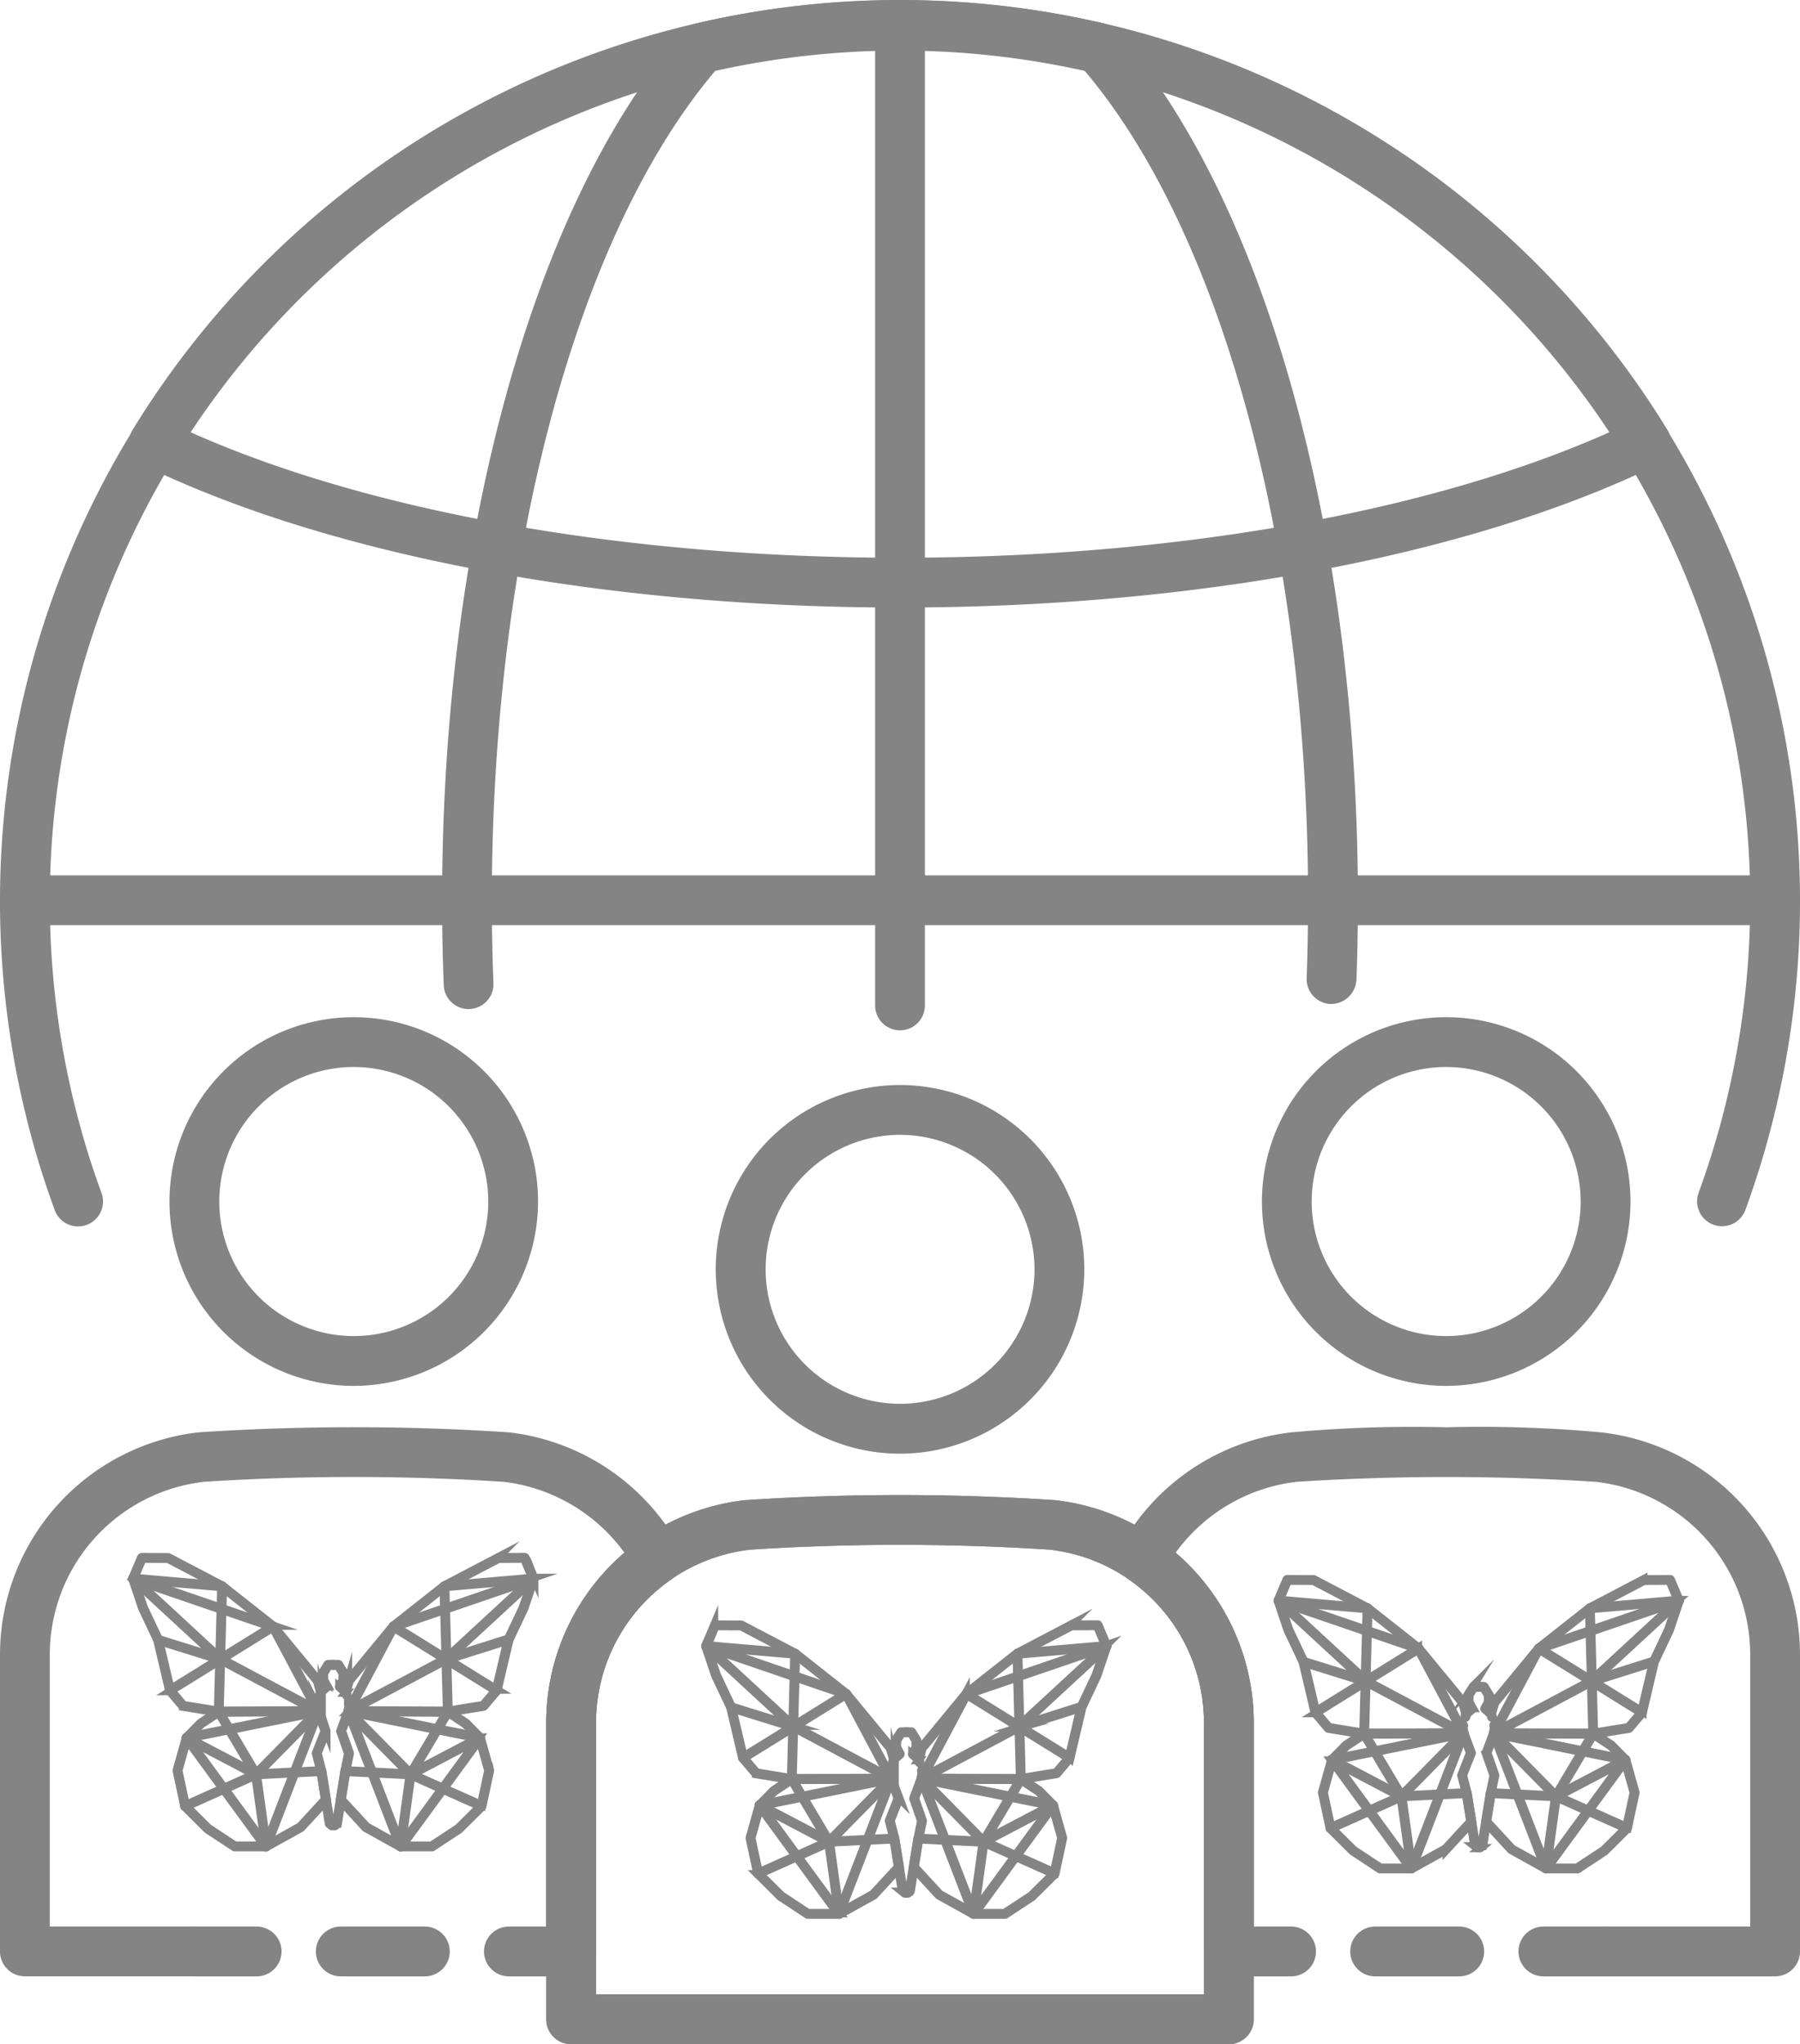 <svg xmlns="http://www.w3.org/2000/svg" width="167.37" height="190.017" viewBox="0 0 167.37 190.017">
  <g id="Group_30" data-name="Group 30" transform="translate(-784.714 -409.052)">
    <path id="Path_345" data-name="Path 345" d="M791.977,523.058a2.316,2.316,0,0,1-2.174-1.521q-.411-1.125-.794-2.261A83.686,83.686,0,1,1,947,521.536a2.316,2.316,0,0,1-4.35-1.591A79.054,79.054,0,1,0,793.4,517.8c.242.715.493,1.432.752,2.143a2.317,2.317,0,0,1-2.174,3.11Z" fill="#848484"/>
    <path id="Path_346" data-name="Path 346" d="M868.4,465.525c-27.4,0-53.054-4.828-70.38-13.246a2.315,2.315,0,0,1-.96-3.294,83.69,83.69,0,0,1,142.679,0,2.313,2.313,0,0,1-.961,3.294C921.451,460.7,895.8,465.525,868.4,465.525Zm-66-16.311c16.653,7.441,40.5,11.682,66,11.682s49.342-4.241,66-11.682a79.057,79.057,0,0,0-131.995,0Z" fill="#848484"/>
    <path id="Path_347" data-name="Path 347" d="M828.285,502.85a2.312,2.312,0,0,1-2.31-2.224q-.153-3.9-.154-7.89c0-34.08,8.613-65.038,22.477-80.792a2.312,2.312,0,0,1,1.217-.727,83.8,83.8,0,0,1,37.769,0,2.321,2.321,0,0,1,1.219.727c13.861,15.755,22.473,46.713,22.473,80.792q0,3.746-.135,7.414a2.382,2.382,0,0,1-2.4,2.229,2.316,2.316,0,0,1-2.229-2.4q.128-3.582.131-7.244c0-32.593-7.968-62.05-20.835-77.174a79.115,79.115,0,0,0-34.224,0c-12.867,15.122-20.838,44.58-20.838,77.174q0,3.9.15,7.71a2.314,2.314,0,0,1-2.222,2.4Z" fill="#848484"/>
    <path id="Path_348" data-name="Path 348" d="M949.769,495.051H787.029a2.315,2.315,0,0,1,0-4.63h162.74a2.315,2.315,0,0,1,0,4.63Z" fill="#848484"/>
    <path id="Path_349" data-name="Path 349" d="M868.4,504.824a2.314,2.314,0,0,1-2.315-2.315V411.366a2.315,2.315,0,0,1,4.63,0v91.143A2.315,2.315,0,0,1,868.4,504.824Z" fill="#848484"/>
    <path id="Path_350" data-name="Path 350" d="M868.4,544.179a17.134,17.134,0,1,1,17.135-17.133A17.152,17.152,0,0,1,868.4,544.179Zm0-29.638a12.5,12.5,0,1,0,12.505,12.505A12.52,12.52,0,0,0,868.4,514.541Z" fill="#848484"/>
    <path id="Path_351" data-name="Path 351" d="M898.977,599.069H837.82a2.315,2.315,0,0,1-2.315-2.315V569.186A20.813,20.813,0,0,1,853.953,548.5a218.962,218.962,0,0,1,28.89,0,20.813,20.813,0,0,1,18.449,20.686v27.568A2.314,2.314,0,0,1,898.977,599.069Zm-58.843-4.63h56.528V569.186A16.181,16.181,0,0,0,882.315,553.1a216.4,216.4,0,0,0-27.835,0,16.183,16.183,0,0,0-14.346,16.085Z" fill="#848484"/>
    <path id="Path_352" data-name="Path 352" d="M919.189,537.875a17.135,17.135,0,1,1,17.134-17.134A17.154,17.154,0,0,1,919.189,537.875Zm0-29.64a12.505,12.505,0,1,0,12.5,12.506A12.52,12.52,0,0,0,919.189,508.235Z" fill="#848484"/>
    <path id="Path_353" data-name="Path 353" d="M817.608,537.875a17.135,17.135,0,1,1,17.136-17.134A17.154,17.154,0,0,1,817.608,537.875Zm0-29.64a12.505,12.505,0,1,0,12.506,12.506A12.52,12.52,0,0,0,817.608,508.235Z" fill="#848484"/>
    <path id="Path_354" data-name="Path 354" d="M898.977,599.069H837.82a2.315,2.315,0,0,1-2.315-2.315V569.186A20.813,20.813,0,0,1,853.953,548.5a218.962,218.962,0,0,1,28.89,0,20.813,20.813,0,0,1,18.449,20.686v27.568A2.314,2.314,0,0,1,898.977,599.069Zm-58.843-4.63h56.528V569.186A16.181,16.181,0,0,0,882.315,553.1a216.4,216.4,0,0,0-27.835,0,16.183,16.183,0,0,0-14.346,16.085Z" fill="#848484"/>
    <path id="Path_355" data-name="Path 355" d="M904.765,592.764h-5.788a2.314,2.314,0,1,1,0-4.629h5.788a2.314,2.314,0,0,1,0,4.629Z" fill="#848484"/>
    <path id="Path_356" data-name="Path 356" d="M920.4,592.764h-7.82a2.314,2.314,0,0,1,0-4.629h7.82a2.314,2.314,0,1,1,0,4.629Z" fill="#848484"/>
    <path id="Path_357" data-name="Path 357" d="M934.009,592.764h-5.787a2.314,2.314,0,1,1,0-4.629h5.787a2.314,2.314,0,0,1,0,4.629Z" fill="#848484"/>
    <path id="Path_358" data-name="Path 358" d="M949.769,592.764h-15.76a2.314,2.314,0,1,1,0-4.629h13.445V562.88a16.182,16.182,0,0,0-14.348-16.085,216.4,216.4,0,0,0-27.835,0,16.211,16.211,0,0,0-11.253,6.6,20.808,20.808,0,0,1,7.274,15.794v21.263a2.315,2.315,0,0,1-4.63,0V569.186a16.188,16.188,0,0,0-7.04-13.341,2.315,2.315,0,0,1-.715-3.029A20.871,20.871,0,0,1,904.744,542.2a124.707,124.707,0,0,1,14.469-.477,122.62,122.62,0,0,1,14.421.477,20.813,20.813,0,0,1,18.45,20.685v27.569A2.314,2.314,0,0,1,949.769,592.764Z" fill="#848484"/>
    <path id="Path_359" data-name="Path 359" d="M837.82,592.764a2.314,2.314,0,0,1-2.315-2.315V569.186a20.808,20.808,0,0,1,7.274-15.794,16.209,16.209,0,0,0-11.255-6.6,216.388,216.388,0,0,0-27.834,0,16.184,16.184,0,0,0-14.347,16.085v25.255h13.448a2.314,2.314,0,1,1,0,4.629H787.029a2.314,2.314,0,0,1-2.315-2.315V562.88a20.812,20.812,0,0,1,18.45-20.685,218.917,218.917,0,0,1,28.887,0,20.865,20.865,0,0,1,15.839,10.621,2.314,2.314,0,0,1-.714,3.029,16.19,16.19,0,0,0-7.042,13.341v21.263A2.314,2.314,0,0,1,837.82,592.764Z" fill="#848484"/>
    <path id="Path_360" data-name="Path 360" d="M808.578,592.764h-5.787a2.314,2.314,0,0,1,0-4.629h5.787a2.314,2.314,0,1,1,0,4.629Z" fill="#848484"/>
    <path id="Path_361" data-name="Path 361" d="M824.213,592.764H816.4a2.314,2.314,0,1,1,0-4.629h7.818a2.314,2.314,0,1,1,0,4.629Z" fill="#848484"/>
    <path id="Path_362" data-name="Path 362" d="M837.82,592.764h-5.787a2.314,2.314,0,1,1,0-4.629h5.787a2.314,2.314,0,0,1,0,4.629Z" fill="#848484"/>
    <g id="Group_16" data-name="Group 16">
      <g id="Group_15" data-name="Group 15">
        <path id="Path_363" data-name="Path 363" d="M870.141,572.66a.084.084,0,0,1-.055-.021l-.544-.478a.082.082,0,0,1-.018-.1l.319-.588v-.613l-.431-.7h-.506a.082.082,0,1,1,0-.165h.552a.084.084,0,0,1,.071.039l.467.762a.082.082,0,0,1,.012.043v.658a.079.079,0,0,1-.01.04l-.3.548.494.434a.083.083,0,0,1-.054.145Z" fill="#848484" stroke="#848484" stroke-miterlimit="10" stroke-width="0.754"/>
        <path id="Path_364" data-name="Path 364" d="M878.151,587.037h-2.906a.08.08,0,0,1-.04-.011L872,585.244a.1.1,0,0,1-.02-.016l-2.363-2.563a.082.082,0,0,1-.021-.069l.428-2.649.338-1.627-.722-2.064a.08.08,0,0,1,0-.051l.372-1.014.312-.831a.085.085,0,0,1,.078-.054h0l9.239.039a.08.08,0,0,1,.045.014l1.663,1.1.013.011,1.324,1.34a.082.082,0,0,1,.021.036l.855,3.034a.078.078,0,0,1,0,.04l-.71,3.309a.079.079,0,0,1-.022.041l-2.115,2.1-.013.01-2.5,1.647A.08.08,0,0,1,878.151,587.037Zm-2.884-.166h2.859l2.474-1.628,2.092-2.075.7-3.266-.845-2.994-1.3-1.319-1.635-1.079-9.157-.038-.289.769-.364.982s.727,2.063.727,2.073l-.341,1.657v.014l-.423,2.616,2.326,2.523Z" fill="#848484" stroke="#848484" stroke-miterlimit="10" stroke-width="0.754"/>
        <path id="Path_365" data-name="Path 365" d="M879.636,574.51h0l-9.24-.038a.084.084,0,0,1-.081-.1l.093-.577-.047-.1a.082.082,0,1,1,.147-.074l.06.118a.081.081,0,0,1,.007.051l-.081.508,9.135.038,3.278-.531,1.187-1.4,1.1-4.689.006-.016,1.4-2.964.9-2.681-.784-1.848-2.364.012-5,2.622-4.72,3.722-4.129,5.009-.285,1,.078.266a.083.083,0,0,1-.056.1.084.084,0,0,1-.1-.057l-.084-.289a.08.08,0,0,1,0-.046l.3-1.036a.064.064,0,0,1,.016-.029l4.145-5.03.013-.013,4.732-3.732.013-.008,5.025-2.635a.085.085,0,0,1,.038-.009l2.439-.012h0a.083.083,0,0,1,.076.05l.817,1.927a.08.08,0,0,1,0,.059l-.914,2.72-1.4,2.965-1.108,4.7a.078.078,0,0,1-.017.034l-1.22,1.44a.081.081,0,0,1-.05.028l-3.314.537Z" fill="#848484" stroke="#848484" stroke-miterlimit="10" stroke-width="0.754"/>
        <path id="Path_366" data-name="Path 366" d="M884.17,572.534a.08.08,0,0,1-.044-.013l-9.587-5.939a.084.084,0,0,1-.026-.114.083.083,0,0,1,.114-.027l9.586,5.94a.083.083,0,0,1,.027.114A.084.084,0,0,1,884.17,572.534Z" fill="#848484" stroke="#848484" stroke-miterlimit="10" stroke-width="0.754"/>
        <path id="Path_367" data-name="Path 367" d="M870.4,574.472a.083.083,0,0,1-.039-.156l9.09-4.842a.083.083,0,0,1,.077.146l-9.089,4.842A.081.081,0,0,1,870.4,574.472Z" fill="#848484" stroke="#848484" stroke-miterlimit="10" stroke-width="0.754"/>
        <path id="Path_368" data-name="Path 368" d="M879.487,569.63a.081.081,0,0,1-.061-.027.083.083,0,0,1,0-.117L887.54,562a.083.083,0,1,1,.113.121l-8.11,7.488A.086.086,0,0,1,879.487,569.63Z" fill="#848484" stroke="#848484" stroke-miterlimit="10" stroke-width="0.754"/>
        <path id="Path_369" data-name="Path 369" d="M879.636,574.51a.082.082,0,0,1-.083-.08l-.313-11.653a.083.083,0,0,1,.081-.085h0a.082.082,0,0,1,.082.08l.313,11.653a.081.081,0,0,1-.08.085Z" fill="#848484" stroke="#848484" stroke-miterlimit="10" stroke-width="0.754"/>
        <path id="Path_370" data-name="Path 370" d="M879.487,569.63a.083.083,0,0,1-.025-.162l5.776-1.828a.083.083,0,0,1,.049.158l-5.775,1.828A.118.118,0,0,1,879.487,569.63Z" fill="#848484" stroke="#848484" stroke-miterlimit="10" stroke-width="0.754"/>
        <path id="Path_371" data-name="Path 371" d="M875.243,587.009h-.012a.082.082,0,0,1-.07-.093l.929-6.674a.083.083,0,1,1,.164.022l-.93,6.675A.082.082,0,0,1,875.243,587.009Z" fill="#848484" stroke="#848484" stroke-miterlimit="10" stroke-width="0.754"/>
        <path id="Path_372" data-name="Path 372" d="M882.737,583.262a.1.1,0,0,1-.034-.007l-6.564-2.928a.091.091,0,0,1-.026-.017l-5.775-5.863a.084.084,0,0,1-.014-.1l4.186-7.877a.083.083,0,0,1,.112-.035.084.084,0,0,1,.034.112l-4.158,7.824,5.722,5.809,6.55,2.921a.083.083,0,0,1-.033.158Z" fill="#848484" stroke="#848484" stroke-miterlimit="10" stroke-width="0.754"/>
        <path id="Path_373" data-name="Path 373" d="M876.172,580.335a.084.084,0,0,1-.073-.045.082.082,0,0,1,.035-.111l6.45-3.387a.083.083,0,0,1,.077.146l-6.45,3.387A.081.081,0,0,1,876.172,580.335Z" fill="#848484" stroke="#848484" stroke-miterlimit="10" stroke-width="0.754"/>
        <path id="Path_374" data-name="Path 374" d="M876.172,580.335h0l-6.068-.3a.082.082,0,0,1-.078-.087.085.085,0,0,1,.086-.078l6.068.3a.083.083,0,0,1,0,.166Z" fill="#848484" stroke="#848484" stroke-miterlimit="10" stroke-width="0.754"/>
        <path id="Path_375" data-name="Path 375" d="M879.323,562.857a.081.081,0,0,1-.082-.075.082.082,0,0,1,.075-.09l8.274-.715a.083.083,0,0,1,.014.165l-8.274.715Z" fill="#848484" stroke="#848484" stroke-miterlimit="10" stroke-width="0.754"/>
        <path id="Path_376" data-name="Path 376" d="M874.583,566.594a.084.084,0,0,1-.078-.056.083.083,0,0,1,.051-.105l13.014-4.452a.083.083,0,0,1,.053.157l-13.013,4.451A.086.086,0,0,1,874.583,566.594Z" fill="#848484" stroke="#848484" stroke-miterlimit="10" stroke-width="0.754"/>
        <path id="Path_377" data-name="Path 377" d="M882.622,576.948l-.016,0L870.38,574.47a.083.083,0,0,1,.033-.162l12.226,2.476a.083.083,0,0,1-.017.164Z" fill="#848484" stroke="#848484" stroke-miterlimit="10" stroke-width="0.754"/>
        <path id="Path_378" data-name="Path 378" d="M875.245,587.037a.089.089,0,0,1-.049-.016.084.084,0,0,1-.017-.116l7.376-10.089a.084.084,0,0,1,.116-.018.083.083,0,0,1,.018.116L875.312,587A.082.082,0,0,1,875.245,587.037Z" fill="#848484" stroke="#848484" stroke-miterlimit="10" stroke-width="0.754"/>
        <path id="Path_379" data-name="Path 379" d="M875.245,587.037a.084.084,0,0,1-.077-.053l-4.848-12.565a.081.081,0,0,1,.047-.107.084.084,0,0,1,.107.047l4.848,12.565a.083.083,0,0,1-.077.113Z" fill="#848484" stroke="#848484" stroke-miterlimit="10" stroke-width="0.754"/>
        <path id="Path_380" data-name="Path 380" d="M876.172,580.335a.081.081,0,0,1-.042-.012.083.083,0,0,1-.029-.113l3.464-5.825a.082.082,0,0,1,.113-.028.083.083,0,0,1,.029.113l-3.464,5.824A.083.083,0,0,1,876.172,580.335Z" fill="#848484" stroke="#848484" stroke-miterlimit="10" stroke-width="0.754"/>
        <path id="Path_381" data-name="Path 381" d="M867.832,572.66a.083.083,0,0,1-.055-.145l.495-.434-.3-.548a.091.091,0,0,1-.01-.04v-.658a.075.075,0,0,1,.013-.043l.467-.762a.084.084,0,0,1,.07-.039h.553a.082.082,0,1,1,0,.165h-.506l-.431.7v.613l.318.588a.081.081,0,0,1-.018.1l-.544.478A.08.08,0,0,1,867.832,572.66Z" fill="#848484" stroke="#848484" stroke-miterlimit="10" stroke-width="0.754"/>
        <path id="Path_382" data-name="Path 382" d="M862.727,587.037h-2.9a.086.086,0,0,1-.046-.014l-2.5-1.647-.013-.01-2.114-2.1a.088.088,0,0,1-.023-.041l-.71-3.309a.09.09,0,0,1,0-.04l.856-3.034a.082.082,0,0,1,.021-.036l1.323-1.34.013-.011,1.663-1.1a.082.082,0,0,1,.045-.014l9.239-.039h0a.083.083,0,0,1,.077.054l.306.824.382,1.019a.089.089,0,0,1,0,.051l-.813,2.042.427,1.651.428,2.649a.082.082,0,0,1-.021.069L866,585.228a.084.084,0,0,1-.021.016l-3.208,1.782A.08.08,0,0,1,862.727,587.037Zm-2.881-.166h2.86l3.177-1.765,2.328-2.523-.422-2.616v-.014l-.427-1.657c0-.01.814-2.074.814-2.074l-.373-.988-.284-.762-9.156.038-1.635,1.079-1.3,1.319-.844,2.994.7,3.266,2.091,2.075Z" fill="#848484" stroke="#848484" stroke-miterlimit="10" stroke-width="0.754"/>
        <path id="Path_383" data-name="Path 383" d="M858.337,574.51h-.014l-3.314-.537a.079.079,0,0,1-.049-.028l-1.22-1.44a.071.071,0,0,1-.018-.034l-1.107-4.7-1.4-2.956-.919-2.729a.092.092,0,0,1,0-.059l.818-1.927a.083.083,0,0,1,.076-.05h0l2.44.012a.078.078,0,0,1,.037.009l5.026,2.635.012.008,4.733,3.732.012.013,4.146,5.03a.089.089,0,0,1,.016.029l.3,1.036a.09.09,0,0,1,0,.046l-.087.3a.083.083,0,0,1-.159-.047l.081-.274-.286-1-4.129-5.009-4.719-3.722-5-2.622-2.365-.012-.783,1.848.905,2.69,1.4,2.955.005.016,1.106,4.689,1.187,1.4,3.277.531,9.135-.038-.084-.508a.089.089,0,0,1,.009-.053l.069-.125a.082.082,0,0,1,.112-.033.083.083,0,0,1,.033.112l-.055.1.095.575a.081.081,0,0,1-.018.067.083.083,0,0,1-.063.03l-9.239.038Z" fill="#848484" stroke="#848484" stroke-miterlimit="10" stroke-width="0.754"/>
        <path id="Path_384" data-name="Path 384" d="M853.8,572.534a.081.081,0,0,1-.07-.039.083.083,0,0,1,.026-.114l9.587-5.94a.083.083,0,1,1,.087.141l-9.587,5.939A.075.075,0,0,1,853.8,572.534Z" fill="#848484" stroke="#848484" stroke-miterlimit="10" stroke-width="0.754"/>
        <path id="Path_385" data-name="Path 385" d="M867.576,574.472a.078.078,0,0,1-.039-.01l-9.089-4.845a.082.082,0,1,1,.078-.145l9.089,4.844a.083.083,0,0,1-.039.156Z" fill="#848484" stroke="#848484" stroke-miterlimit="10" stroke-width="0.754"/>
        <path id="Path_386" data-name="Path 386" d="M858.487,569.627a.079.079,0,0,1-.056-.022l-8.108-7.487a.083.083,0,0,1,.112-.122l8.108,7.488a.083.083,0,0,1-.056.143Z" fill="#848484" stroke="#848484" stroke-miterlimit="10" stroke-width="0.754"/>
        <path id="Path_387" data-name="Path 387" d="M858.337,574.51h0a.083.083,0,0,1-.08-.085l.313-11.653a.083.083,0,0,1,.083-.08h0a.081.081,0,0,1,.08.085l-.313,11.653A.082.082,0,0,1,858.337,574.51Z" fill="#848484" stroke="#848484" stroke-miterlimit="10" stroke-width="0.754"/>
        <path id="Path_388" data-name="Path 388" d="M858.487,569.627a.073.073,0,0,1-.025,0l-5.794-1.8a.082.082,0,0,1-.054-.1.084.084,0,0,1,.1-.055l5.793,1.8a.083.083,0,0,1-.024.162Z" fill="#848484" stroke="#848484" stroke-miterlimit="10" stroke-width="0.754"/>
        <path id="Path_389" data-name="Path 389" d="M862.73,587.009a.083.083,0,0,1-.082-.071l-.929-6.675a.082.082,0,1,1,.163-.022l.93,6.674a.082.082,0,0,1-.071.093Z" fill="#848484" stroke="#848484" stroke-miterlimit="10" stroke-width="0.754"/>
        <path id="Path_390" data-name="Path 390" d="M855.205,583.292a.083.083,0,0,1-.075-.049.082.082,0,0,1,.041-.109l6.581-2.951,5.722-5.809-4.157-7.824a.082.082,0,0,1,.034-.112.083.083,0,0,1,.112.035l4.186,7.877a.083.083,0,0,1-.014.1l-5.776,5.863a.074.074,0,0,1-.025.017l-6.595,2.957A.084.084,0,0,1,855.205,583.292Z" fill="#848484" stroke="#848484" stroke-miterlimit="10" stroke-width="0.754"/>
        <path id="Path_391" data-name="Path 391" d="M869.1,585.082h-.229a.085.085,0,0,1-.053-.018l-.218-.178a.082.082,0,0,1-.029-.051l-.773-4.815a.083.083,0,1,1,.163-.026l.768,4.784.171.139h.171l.17-.139.771-4.784a.082.082,0,0,1,.095-.069.083.083,0,0,1,.068.1l-.775,4.815a.084.084,0,0,1-.03.051l-.218.178A.082.082,0,0,1,869.1,585.082Z" fill="#848484" stroke="#848484" stroke-miterlimit="10" stroke-width="0.754"/>
        <path id="Path_392" data-name="Path 392" d="M861.8,580.335a.075.075,0,0,1-.038-.01l-6.45-3.387a.083.083,0,1,1,.077-.146l6.45,3.387a.083.083,0,0,1-.039.156Z" fill="#848484" stroke="#848484" stroke-miterlimit="10" stroke-width="0.754"/>
        <path id="Path_393" data-name="Path 393" d="M861.8,580.335a.083.083,0,0,1,0-.166l6.071-.3a.085.085,0,0,1,.086.078.083.083,0,0,1-.078.087l-6.071.3Z" fill="#848484" stroke="#848484" stroke-miterlimit="10" stroke-width="0.754"/>
        <path id="Path_394" data-name="Path 394" d="M858.65,562.857h-.007l-8.263-.714a.083.083,0,0,1-.075-.089.081.081,0,0,1,.089-.075l8.263.713a.083.083,0,0,1-.007.165Z" fill="#848484" stroke="#848484" stroke-miterlimit="10" stroke-width="0.754"/>
        <path id="Path_395" data-name="Path 395" d="M863.39,566.594a.086.086,0,0,1-.027-.005l-13.014-4.451a.083.083,0,1,1,.053-.157l13.014,4.452a.083.083,0,0,1-.026.161Z" fill="#848484" stroke="#848484" stroke-miterlimit="10" stroke-width="0.754"/>
        <path id="Path_396" data-name="Path 396" d="M855.35,576.948a.083.083,0,0,1-.016-.164l12.225-2.476a.084.084,0,0,1,.1.065.083.083,0,0,1-.065.1l-12.225,2.476Z" fill="#848484" stroke="#848484" stroke-miterlimit="10" stroke-width="0.754"/>
        <path id="Path_397" data-name="Path 397" d="M862.727,587.037a.082.082,0,0,1-.066-.034l-7.377-10.089a.083.083,0,1,1,.133-.1l7.377,10.089a.083.083,0,0,1-.018.116A.089.089,0,0,1,862.727,587.037Z" fill="#848484" stroke="#848484" stroke-miterlimit="10" stroke-width="0.754"/>
        <path id="Path_398" data-name="Path 398" d="M862.727,587.037a.08.08,0,0,1-.03-.006.083.083,0,0,1-.047-.107l4.849-12.565a.083.083,0,0,1,.154.06L862.8,586.984A.083.083,0,0,1,862.727,587.037Z" fill="#848484" stroke="#848484" stroke-miterlimit="10" stroke-width="0.754"/>
        <path id="Path_399" data-name="Path 399" d="M861.8,580.335a.084.084,0,0,1-.071-.041l-3.463-5.824a.082.082,0,0,1,.028-.113.083.083,0,0,1,.114.028l3.463,5.825a.082.082,0,0,1-.028.113A.085.085,0,0,1,861.8,580.335Z" fill="#848484" stroke="#848484" stroke-miterlimit="10" stroke-width="0.754"/>
        <path id="Path_400" data-name="Path 400" d="M869.807,576.789" fill="#848484" stroke="#848484" stroke-miterlimit="10" stroke-width="0.754"/>
        <path id="Path_401" data-name="Path 401" d="M868.165,576.789" fill="#848484" stroke="#848484" stroke-miterlimit="10" stroke-width="0.754"/>
      </g>
    </g>
    <g id="Group_18" data-name="Group 18">
      <g id="Group_17" data-name="Group 17">
        <path id="Path_402" data-name="Path 402" d="M816.86,566.392a.08.08,0,0,1-.054-.021l-.545-.478a.082.082,0,0,1-.018-.1l.319-.588v-.613l-.431-.7h-.506a.082.082,0,1,1,0-.165h.552a.084.084,0,0,1,.071.039l.467.762a.082.082,0,0,1,.012.043v.658a.079.079,0,0,1-.01.04l-.3.548.495.434a.083.083,0,0,1-.055.145Z" fill="#848484" stroke="#848484" stroke-miterlimit="10" stroke-width="0.754"/>
        <path id="Path_403" data-name="Path 403" d="M824.87,580.769h-2.906a.083.083,0,0,1-.04-.011l-3.208-1.782a.076.076,0,0,1-.02-.016l-2.363-2.562a.085.085,0,0,1-.021-.07l.429-2.649.337-1.627-.722-2.064a.078.078,0,0,1,0-.05l.373-1.015.312-.831a.083.083,0,0,1,.077-.054h0l9.239.039a.085.085,0,0,1,.046.014l1.662,1.1.013.01,1.324,1.34a.082.082,0,0,1,.021.036l.855,3.034a.09.09,0,0,1,0,.04l-.711,3.309a.085.085,0,0,1-.022.042l-2.115,2.1-.013.01-2.5,1.647A.08.08,0,0,1,824.87,580.769Zm-2.884-.166h2.859l2.475-1.628,2.091-2.075.7-3.265-.844-2.995-1.3-1.318-1.635-1.08-9.157-.038-.289.77-.364.982s.727,2.063.727,2.072l-.341,1.657v.014l-.423,2.616,2.326,2.523Z" fill="#848484" stroke="#848484" stroke-miterlimit="10" stroke-width="0.754"/>
        <path id="Path_404" data-name="Path 404" d="M826.355,568.242h0l-9.239-.038a.084.084,0,0,1-.063-.029.086.086,0,0,1-.019-.067l.093-.577-.047-.1a.082.082,0,1,1,.147-.074l.06.119a.086.086,0,0,1,.008.05l-.082.508,9.136.038,3.277-.531,1.187-1.4,1.105-4.689.006-.016,1.4-2.964.9-2.681-.784-1.848-2.364.012-5,2.622-4.72,3.722-4.129,5.009-.285,1,.078.266a.083.083,0,0,1-.056.1.085.085,0,0,1-.1-.056l-.084-.29a.072.072,0,0,1,0-.046l.3-1.036a.082.082,0,0,1,.016-.029l4.145-5.03.013-.013,4.732-3.732.013-.008,5.025-2.634a.075.075,0,0,1,.038-.01l2.44-.012h0a.083.083,0,0,1,.076.05l.817,1.927a.08.08,0,0,1,0,.059l-.914,2.72-1.4,2.965-1.108,4.7a.088.088,0,0,1-.017.035l-1.22,1.439a.081.081,0,0,1-.05.028l-3.314.537Z" fill="#848484" stroke="#848484" stroke-miterlimit="10" stroke-width="0.754"/>
        <path id="Path_405" data-name="Path 405" d="M830.889,566.266a.08.08,0,0,1-.044-.013l-9.586-5.939a.083.083,0,0,1,.087-.141l9.586,5.94a.083.083,0,0,1-.043.153Z" fill="#848484" stroke="#848484" stroke-miterlimit="10" stroke-width="0.754"/>
        <path id="Path_406" data-name="Path 406" d="M817.116,568.2a.083.083,0,0,1-.039-.156l9.09-4.842a.083.083,0,1,1,.078.146l-9.09,4.842A.081.081,0,0,1,817.116,568.2Z" fill="#848484" stroke="#848484" stroke-miterlimit="10" stroke-width="0.754"/>
        <path id="Path_407" data-name="Path 407" d="M826.206,563.362a.08.08,0,0,1-.061-.027.082.082,0,0,1,.005-.117l8.109-7.487a.083.083,0,0,1,.113.121l-8.11,7.488A.081.081,0,0,1,826.206,563.362Z" fill="#848484" stroke="#848484" stroke-miterlimit="10" stroke-width="0.754"/>
        <path id="Path_408" data-name="Path 408" d="M826.355,568.242a.081.081,0,0,1-.082-.08l-.314-11.653a.083.083,0,0,1,.081-.085h0a.084.084,0,0,1,.083.08l.313,11.653a.083.083,0,0,1-.081.085Z" fill="#848484" stroke="#848484" stroke-miterlimit="10" stroke-width="0.754"/>
        <path id="Path_409" data-name="Path 409" d="M826.206,563.362a.083.083,0,0,1-.025-.162l5.776-1.828a.083.083,0,0,1,.05.158l-5.776,1.828A.076.076,0,0,1,826.206,563.362Z" fill="#848484" stroke="#848484" stroke-miterlimit="10" stroke-width="0.754"/>
        <path id="Path_410" data-name="Path 410" d="M821.962,580.741h-.012a.082.082,0,0,1-.07-.093l.93-6.674a.082.082,0,1,1,.163.022l-.929,6.675A.084.084,0,0,1,821.962,580.741Z" fill="#848484" stroke="#848484" stroke-miterlimit="10" stroke-width="0.754"/>
        <path id="Path_411" data-name="Path 411" d="M829.456,576.994a.083.083,0,0,1-.034-.007l-6.564-2.927a.1.1,0,0,1-.025-.018l-5.776-5.863a.083.083,0,0,1-.014-.1l4.186-7.877a.083.083,0,1,1,.146.077l-4.158,7.824,5.722,5.809,6.551,2.921a.083.083,0,0,1-.034.158Z" fill="#848484" stroke="#848484" stroke-miterlimit="10" stroke-width="0.754"/>
        <path id="Path_412" data-name="Path 412" d="M822.891,574.067a.083.083,0,0,1-.038-.156l6.45-3.387a.083.083,0,0,1,.111.035.081.081,0,0,1-.034.111l-6.45,3.387A.078.078,0,0,1,822.891,574.067Z" fill="#848484" stroke="#848484" stroke-miterlimit="10" stroke-width="0.754"/>
        <path id="Path_413" data-name="Path 413" d="M822.891,574.067h0l-6.068-.3a.082.082,0,0,1-.078-.086.085.085,0,0,1,.086-.079l6.068.3a.083.083,0,0,1,0,.165Z" fill="#848484" stroke="#848484" stroke-miterlimit="10" stroke-width="0.754"/>
        <path id="Path_414" data-name="Path 414" d="M826.042,556.589a.083.083,0,0,1-.007-.165l8.274-.715a.083.083,0,0,1,.014.165l-8.274.715Z" fill="#848484" stroke="#848484" stroke-miterlimit="10" stroke-width="0.754"/>
        <path id="Path_415" data-name="Path 415" d="M821.3,560.326a.084.084,0,0,1-.078-.056.083.083,0,0,1,.051-.105l13.014-4.451a.082.082,0,1,1,.053.156l-13.013,4.452A.084.084,0,0,1,821.3,560.326Z" fill="#848484" stroke="#848484" stroke-miterlimit="10" stroke-width="0.754"/>
        <path id="Path_416" data-name="Path 416" d="M829.341,570.68l-.016,0L817.1,568.2a.083.083,0,0,1-.065-.1.084.084,0,0,1,.1-.065l12.226,2.476a.083.083,0,0,1,.064.1A.082.082,0,0,1,829.341,570.68Z" fill="#848484" stroke="#848484" stroke-miterlimit="10" stroke-width="0.754"/>
        <path id="Path_417" data-name="Path 417" d="M821.964,580.769a.083.083,0,0,1-.066-.132l7.377-10.089a.083.083,0,0,1,.133.1l-7.377,10.089A.082.082,0,0,1,821.964,580.769Z" fill="#848484" stroke="#848484" stroke-miterlimit="10" stroke-width="0.754"/>
        <path id="Path_418" data-name="Path 418" d="M821.964,580.769a.083.083,0,0,1-.077-.053l-4.848-12.565a.082.082,0,0,1,.047-.107.084.084,0,0,1,.107.047l4.848,12.565a.082.082,0,0,1-.047.107A.08.08,0,0,1,821.964,580.769Z" fill="#848484" stroke="#848484" stroke-miterlimit="10" stroke-width="0.754"/>
        <path id="Path_419" data-name="Path 419" d="M822.891,574.067a.081.081,0,0,1-.042-.012.083.083,0,0,1-.029-.113l3.464-5.824a.081.081,0,0,1,.113-.029.083.083,0,0,1,.029.113l-3.464,5.824A.083.083,0,0,1,822.891,574.067Z" fill="#848484" stroke="#848484" stroke-miterlimit="10" stroke-width="0.754"/>
        <path id="Path_420" data-name="Path 420" d="M814.551,566.392a.083.083,0,0,1-.055-.145l.5-.434-.3-.548a.091.091,0,0,1-.01-.04v-.658a.083.083,0,0,1,.013-.043l.467-.762a.083.083,0,0,1,.07-.039h.553a.082.082,0,1,1,0,.165h-.506l-.431.7v.613l.319.588a.081.081,0,0,1-.019.1l-.544.478A.08.08,0,0,1,814.551,566.392Z" fill="#848484" stroke="#848484" stroke-miterlimit="10" stroke-width="0.754"/>
        <path id="Path_421" data-name="Path 421" d="M809.446,580.769h-2.9a.086.086,0,0,1-.046-.014l-2.5-1.647-.012-.01-2.115-2.1a.1.1,0,0,1-.023-.042l-.71-3.309a.09.09,0,0,1,0-.04l.856-3.034a.082.082,0,0,1,.021-.036l1.323-1.34.014-.01,1.662-1.1a.082.082,0,0,1,.045-.014l9.24-.039h0a.083.083,0,0,1,.077.054l.306.824.382,1.019a.081.081,0,0,1,0,.051l-.813,2.042.427,1.651.428,2.649a.084.084,0,0,1-.021.07l-2.364,2.562a.066.066,0,0,1-.021.016l-3.208,1.782A.08.08,0,0,1,809.446,580.769Zm-2.88-.166h2.859l3.178-1.765,2.327-2.523-.422-2.616v-.013l-.427-1.658c0-.009.814-2.074.814-2.074l-.373-.988-.283-.762-9.157.038-1.635,1.08-1.3,1.318-.844,2.995.7,3.265,2.091,2.075Z" fill="#848484" stroke="#848484" stroke-miterlimit="10" stroke-width="0.754"/>
        <path id="Path_422" data-name="Path 422" d="M805.056,568.242h-.013l-3.315-.537a.079.079,0,0,1-.049-.028l-1.22-1.439a.077.077,0,0,1-.017-.035l-1.108-4.7-1.4-2.956-.919-2.729a.086.086,0,0,1,0-.059l.817-1.927a.083.083,0,0,1,.076-.05h0l2.44.012a.075.075,0,0,1,.038.01l5.025,2.634.013.008,4.732,3.732.013.013,4.145,5.03a.082.082,0,0,1,.016.029l.3,1.036a.08.08,0,0,1,0,.046l-.087.3a.083.083,0,0,1-.159-.046l.081-.275-.286-1-4.128-5.009-4.72-3.722-5-2.622-2.364-.012-.784,1.848.905,2.69,1.4,2.955.006.016,1.105,4.689,1.187,1.4,3.277.531,9.136-.038-.085-.508a.082.082,0,0,1,.01-.053l.068-.125a.083.083,0,1,1,.145.079l-.055.1.1.576a.083.083,0,0,1-.019.066.081.081,0,0,1-.063.03l-9.239.038Z" fill="#848484" stroke="#848484" stroke-miterlimit="10" stroke-width="0.754"/>
        <path id="Path_423" data-name="Path 423" d="M800.522,566.266a.081.081,0,0,1-.07-.039.083.083,0,0,1,.026-.114l9.587-5.94a.083.083,0,1,1,.087.141l-9.586,5.939A.08.08,0,0,1,800.522,566.266Z" fill="#848484" stroke="#848484" stroke-miterlimit="10" stroke-width="0.754"/>
        <path id="Path_424" data-name="Path 424" d="M814.295,568.2a.081.081,0,0,1-.039-.01l-9.089-4.845a.082.082,0,1,1,.078-.145l9.089,4.844a.083.083,0,0,1-.039.156Z" fill="#848484" stroke="#848484" stroke-miterlimit="10" stroke-width="0.754"/>
        <path id="Path_425" data-name="Path 425" d="M805.206,563.359a.081.081,0,0,1-.056-.022l-8.108-7.487a.082.082,0,0,1-.005-.117.083.083,0,0,1,.117,0l8.108,7.488a.084.084,0,0,1,.005.117A.087.087,0,0,1,805.206,563.359Z" fill="#848484" stroke="#848484" stroke-miterlimit="10" stroke-width="0.754"/>
        <path id="Path_426" data-name="Path 426" d="M805.056,568.242h0a.083.083,0,0,1-.081-.085l.313-11.653a.083.083,0,0,1,.083-.08h0a.081.081,0,0,1,.08.085l-.313,11.653A.081.081,0,0,1,805.056,568.242Z" fill="#848484" stroke="#848484" stroke-miterlimit="10" stroke-width="0.754"/>
        <path id="Path_427" data-name="Path 427" d="M805.206,563.359a.073.073,0,0,1-.025,0l-5.793-1.8a.083.083,0,0,1-.055-.1.084.084,0,0,1,.1-.055l5.793,1.8a.082.082,0,0,1-.024.161Z" fill="#848484" stroke="#848484" stroke-miterlimit="10" stroke-width="0.754"/>
        <path id="Path_428" data-name="Path 428" d="M809.449,580.741a.083.083,0,0,1-.082-.071l-.929-6.675a.082.082,0,1,1,.163-.022l.93,6.674a.082.082,0,0,1-.07.093Z" fill="#848484" stroke="#848484" stroke-miterlimit="10" stroke-width="0.754"/>
        <path id="Path_429" data-name="Path 429" d="M801.924,577.024a.084.084,0,0,1-.075-.049.082.082,0,0,1,.041-.109l6.582-2.951,5.722-5.809-4.158-7.824a.083.083,0,1,1,.146-.077l4.186,7.877a.083.083,0,0,1-.014.1l-5.776,5.863a.074.074,0,0,1-.025.017l-6.595,2.957A.081.081,0,0,1,801.924,577.024Z" fill="#848484" stroke="#848484" stroke-miterlimit="10" stroke-width="0.754"/>
        <path id="Path_430" data-name="Path 430" d="M815.82,578.814h-.229a.08.08,0,0,1-.052-.018l-.218-.178a.077.077,0,0,1-.03-.05l-.773-4.816a.084.084,0,0,1,.068-.1.083.083,0,0,1,.1.069l.768,4.784.171.139h.171l.17-.139.771-4.784a.082.082,0,0,1,.1-.069.083.083,0,0,1,.068.1l-.775,4.816a.081.081,0,0,1-.03.05l-.218.178A.081.081,0,0,1,815.82,578.814Z" fill="#848484" stroke="#848484" stroke-miterlimit="10" stroke-width="0.754"/>
        <path id="Path_431" data-name="Path 431" d="M808.519,574.067a.074.074,0,0,1-.038-.01l-6.45-3.387a.083.083,0,0,1-.035-.111.084.084,0,0,1,.112-.035l6.45,3.387a.083.083,0,0,1-.039.156Z" fill="#848484" stroke="#848484" stroke-miterlimit="10" stroke-width="0.754"/>
        <path id="Path_432" data-name="Path 432" d="M808.519,574.067a.083.083,0,0,1,0-.165l6.071-.3a.085.085,0,0,1,.086.079.082.082,0,0,1-.078.086l-6.07.3Z" fill="#848484" stroke="#848484" stroke-miterlimit="10" stroke-width="0.754"/>
        <path id="Path_433" data-name="Path 433" d="M805.369,556.589h-.007l-8.263-.714a.083.083,0,0,1-.075-.089.081.081,0,0,1,.089-.075l8.263.713a.083.083,0,0,1-.007.165Z" fill="#848484" stroke="#848484" stroke-miterlimit="10" stroke-width="0.754"/>
        <path id="Path_434" data-name="Path 434" d="M810.109,560.326a.085.085,0,0,1-.027,0l-13.014-4.452a.083.083,0,1,1,.053-.157l13.014,4.452a.082.082,0,0,1,.052.105A.084.084,0,0,1,810.109,560.326Z" fill="#848484" stroke="#848484" stroke-miterlimit="10" stroke-width="0.754"/>
        <path id="Path_435" data-name="Path 435" d="M802.069,570.68a.082.082,0,0,1-.08-.066.083.083,0,0,1,.064-.1l12.226-2.476a.084.084,0,0,1,.1.065.083.083,0,0,1-.065.1l-12.225,2.476Z" fill="#848484" stroke="#848484" stroke-miterlimit="10" stroke-width="0.754"/>
        <path id="Path_436" data-name="Path 436" d="M809.447,580.769a.082.082,0,0,1-.067-.034L802,570.646a.083.083,0,0,1,.133-.1l7.377,10.089a.083.083,0,0,1-.018.116A.089.089,0,0,1,809.447,580.769Z" fill="#848484" stroke="#848484" stroke-miterlimit="10" stroke-width="0.754"/>
        <path id="Path_437" data-name="Path 437" d="M809.446,580.769a.071.071,0,0,1-.029-.006.083.083,0,0,1-.048-.107l4.849-12.565a.083.083,0,0,1,.154.06l-4.849,12.565A.081.081,0,0,1,809.446,580.769Z" fill="#848484" stroke="#848484" stroke-miterlimit="10" stroke-width="0.754"/>
        <path id="Path_438" data-name="Path 438" d="M808.52,574.067a.082.082,0,0,1-.071-.041l-3.464-5.824a.083.083,0,0,1,.142-.084l3.464,5.824a.083.083,0,0,1-.029.113A.081.081,0,0,1,808.52,574.067Z" fill="#848484" stroke="#848484" stroke-miterlimit="10" stroke-width="0.754"/>
        <path id="Path_439" data-name="Path 439" d="M816.526,570.521" fill="#848484" stroke="#848484" stroke-miterlimit="10" stroke-width="0.754"/>
        <path id="Path_440" data-name="Path 440" d="M814.885,570.521" fill="#848484" stroke="#848484" stroke-miterlimit="10" stroke-width="0.754"/>
      </g>
    </g>
    <g id="Group_20" data-name="Group 20">
      <g id="Group_19" data-name="Group 19">
        <path id="Path_441" data-name="Path 441" d="M923.363,568.437a.079.079,0,0,1-.054-.02l-.545-.478a.082.082,0,0,1-.018-.1l.319-.588v-.614l-.431-.7h-.506a.083.083,0,1,1,0-.165h.553a.083.083,0,0,1,.07.039l.467.762a.083.083,0,0,1,.013.043v.658a.1.1,0,0,1-.01.04l-.3.547.5.435a.082.082,0,0,1,.007.116A.08.08,0,0,1,923.363,568.437Z" fill="#848484" stroke="#848484" stroke-miterlimit="10" stroke-width="0.754"/>
        <path id="Path_442" data-name="Path 442" d="M931.373,582.814h-2.9a.083.083,0,0,1-.041-.01l-3.207-1.782a.082.082,0,0,1-.021-.016l-2.363-2.563a.082.082,0,0,1-.021-.069l.429-2.649.338-1.628-.723-2.064a.086.086,0,0,1,0-.05l.373-1.015.312-.83a.082.082,0,0,1,.077-.054h0l9.24.039a.082.082,0,0,1,.045.014l1.662,1.1.013.011,1.324,1.34a.084.084,0,0,1,.021.035l.856,3.035a.09.09,0,0,1,0,.04l-.71,3.309a.087.087,0,0,1-.023.041l-2.115,2.1-.012.01-2.5,1.647A.085.085,0,0,1,931.373,582.814Zm-2.884-.165h2.859l2.475-1.628,2.091-2.076.7-3.265-.844-2.994-1.3-1.319-1.635-1.079-9.157-.038-.289.769-.363.982s.726,2.063.726,2.073l-.341,1.657v.013l-.423,2.617,2.326,2.523Z" fill="#848484" stroke="#848484" stroke-miterlimit="10" stroke-width="0.754"/>
        <path id="Path_443" data-name="Path 443" d="M932.858,570.288h0l-9.239-.038a.086.086,0,0,1-.063-.03.079.079,0,0,1-.018-.066l.092-.578-.047-.094a.083.083,0,1,1,.148-.074l.059.118a.087.087,0,0,1,.008.05l-.082.509,9.136.038,3.277-.532,1.187-1.4,1.105-4.689.006-.016,1.4-2.964.9-2.681-.784-1.848-2.364.012-5,2.622-4.72,3.721-4.129,5.01-.285,1,.078.266a.082.082,0,1,1-.158.046l-.085-.289a.08.08,0,0,1,0-.046l.3-1.036a.087.087,0,0,1,.016-.03l4.145-5.029.013-.013,4.733-3.732.012-.008,5.025-2.635a.085.085,0,0,1,.038-.009l2.44-.012h0a.082.082,0,0,1,.076.05l.817,1.927a.086.086,0,0,1,0,.059l-.915,2.719-1.4,2.965-1.108,4.7a.065.065,0,0,1-.017.034l-1.22,1.44a.079.079,0,0,1-.049.028l-3.315.537Z" fill="#848484" stroke="#848484" stroke-miterlimit="10" stroke-width="0.754"/>
        <path id="Path_444" data-name="Path 444" d="M937.392,568.312a.09.09,0,0,1-.044-.013l-9.586-5.94a.082.082,0,1,1,.087-.14l9.587,5.94a.082.082,0,0,1,.026.113A.08.08,0,0,1,937.392,568.312Z" fill="#848484" stroke="#848484" stroke-miterlimit="10" stroke-width="0.754"/>
        <path id="Path_445" data-name="Path 445" d="M923.619,570.25a.083.083,0,0,1-.039-.156l9.09-4.842a.083.083,0,0,1,.112.034.084.084,0,0,1-.034.112l-9.09,4.842A.091.091,0,0,1,923.619,570.25Z" fill="#848484" stroke="#848484" stroke-miterlimit="10" stroke-width="0.754"/>
        <path id="Path_446" data-name="Path 446" d="M932.709,565.408a.083.083,0,0,1-.056-.144l8.11-7.487a.082.082,0,0,1,.116,0,.083.083,0,0,1,0,.117l-8.11,7.488A.086.086,0,0,1,932.709,565.408Z" fill="#848484" stroke="#848484" stroke-miterlimit="10" stroke-width="0.754"/>
        <path id="Path_447" data-name="Path 447" d="M932.858,570.288a.083.083,0,0,1-.082-.08l-.313-11.653a.081.081,0,0,1,.08-.085h0a.082.082,0,0,1,.083.08l.313,11.653a.083.083,0,0,1-.081.085Z" fill="#848484" stroke="#848484" stroke-miterlimit="10" stroke-width="0.754"/>
        <path id="Path_448" data-name="Path 448" d="M932.709,565.408a.083.083,0,0,1-.079-.058.082.082,0,0,1,.054-.1l5.776-1.828a.083.083,0,0,1,.1.054.084.084,0,0,1-.054.1l-5.776,1.828A.118.118,0,0,1,932.709,565.408Z" fill="#848484" stroke="#848484" stroke-miterlimit="10" stroke-width="0.754"/>
        <path id="Path_449" data-name="Path 449" d="M928.465,582.787h-.012a.082.082,0,0,1-.07-.093l.93-6.675a.082.082,0,0,1,.163.023l-.929,6.674A.083.083,0,0,1,928.465,582.787Z" fill="#848484" stroke="#848484" stroke-miterlimit="10" stroke-width="0.754"/>
        <path id="Path_450" data-name="Path 450" d="M935.959,579.04a.084.084,0,0,1-.034-.008l-6.564-2.927a.074.074,0,0,1-.025-.017l-5.776-5.863a.083.083,0,0,1-.014-.1l4.186-7.878a.083.083,0,1,1,.146.078l-4.157,7.824,5.721,5.809,6.551,2.92a.084.084,0,0,1,.041.11A.082.082,0,0,1,935.959,579.04Z" fill="#848484" stroke="#848484" stroke-miterlimit="10" stroke-width="0.754"/>
        <path id="Path_451" data-name="Path 451" d="M929.4,576.112a.084.084,0,0,1-.074-.044.083.083,0,0,1,.035-.111l6.45-3.387a.083.083,0,1,1,.077.146l-6.45,3.387A.085.085,0,0,1,929.4,576.112Z" fill="#848484" stroke="#848484" stroke-miterlimit="10" stroke-width="0.754"/>
        <path id="Path_452" data-name="Path 452" d="M929.4,576.112h-.005l-6.068-.3a.083.083,0,0,1-.078-.087.085.085,0,0,1,.087-.078l6.068.3a.083.083,0,0,1,0,.165Z" fill="#848484" stroke="#848484" stroke-miterlimit="10" stroke-width="0.754"/>
        <path id="Path_453" data-name="Path 453" d="M932.545,558.635a.083.083,0,0,1-.007-.165l8.274-.715a.083.083,0,1,1,.014.165l-8.274.715Z" fill="#848484" stroke="#848484" stroke-miterlimit="10" stroke-width="0.754"/>
        <path id="Path_454" data-name="Path 454" d="M927.8,562.372a.084.084,0,0,1-.078-.056.082.082,0,0,1,.052-.1l13.013-4.452a.084.084,0,0,1,.1.052.082.082,0,0,1-.052.105l-13.013,4.451A.086.086,0,0,1,927.8,562.372Z" fill="#848484" stroke="#848484" stroke-miterlimit="10" stroke-width="0.754"/>
        <path id="Path_455" data-name="Path 455" d="M935.845,572.726l-.017,0L923.6,570.248a.083.083,0,1,1,.032-.162l12.226,2.476a.083.083,0,0,1-.016.164Z" fill="#848484" stroke="#848484" stroke-miterlimit="10" stroke-width="0.754"/>
        <path id="Path_456" data-name="Path 456" d="M928.467,582.814a.077.077,0,0,1-.048-.016.082.082,0,0,1-.018-.115l7.377-10.089a.082.082,0,0,1,.115-.018.083.083,0,0,1,.018.116l-7.377,10.089A.082.082,0,0,1,928.467,582.814Z" fill="#848484" stroke="#848484" stroke-miterlimit="10" stroke-width="0.754"/>
        <path id="Path_457" data-name="Path 457" d="M928.468,582.814a.084.084,0,0,1-.078-.052L923.542,570.2a.083.083,0,0,1,.047-.107.082.082,0,0,1,.107.047l4.849,12.565a.083.083,0,0,1-.048.107A.078.078,0,0,1,928.468,582.814Z" fill="#848484" stroke="#848484" stroke-miterlimit="10" stroke-width="0.754"/>
        <path id="Path_458" data-name="Path 458" d="M929.394,576.112a.08.08,0,0,1-.042-.011.083.083,0,0,1-.029-.113l3.464-5.825a.083.083,0,1,1,.142.085l-3.463,5.824A.083.083,0,0,1,929.394,576.112Z" fill="#848484" stroke="#848484" stroke-miterlimit="10" stroke-width="0.754"/>
        <path id="Path_459" data-name="Path 459" d="M921.054,568.437a.08.08,0,0,1-.062-.028.082.082,0,0,1,.007-.116l.495-.435-.3-.548a.076.076,0,0,1-.01-.039v-.658a.082.082,0,0,1,.012-.043l.467-.762a.084.084,0,0,1,.071-.039h.552a.083.083,0,1,1,0,.165h-.506l-.431.7v.614l.319.588a.082.082,0,0,1-.018.1l-.545.478A.079.079,0,0,1,921.054,568.437Z" fill="#848484" stroke="#848484" stroke-miterlimit="10" stroke-width="0.754"/>
        <path id="Path_460" data-name="Path 460" d="M915.95,582.814h-2.906A.079.079,0,0,1,913,582.8l-2.5-1.647-.013-.01-2.115-2.1a.078.078,0,0,1-.022-.041l-.711-3.309a.078.078,0,0,1,0-.04l.855-3.035a.085.085,0,0,1,.021-.035l1.323-1.34.014-.011,1.662-1.1a.085.085,0,0,1,.046-.014l9.239-.039h0a.083.083,0,0,1,.078.054l.305.823.382,1.02a.077.077,0,0,1,0,.05l-.813,2.043.428,1.651.427,2.649a.083.083,0,0,1-.021.069l-2.364,2.563a.1.1,0,0,1-.02.016L915.99,582.8A.082.082,0,0,1,915.95,582.814Zm-2.881-.165h2.859l3.178-1.765,2.327-2.523-.422-2.617v-.013l-.427-1.657c0-.01.814-2.074.814-2.074l-.373-.988-.283-.762-9.157.038-1.635,1.079-1.3,1.319-.844,2.994.7,3.265,2.091,2.076Z" fill="#848484" stroke="#848484" stroke-miterlimit="10" stroke-width="0.754"/>
        <path id="Path_461" data-name="Path 461" d="M911.559,570.288h-.013l-3.314-.537a.081.081,0,0,1-.05-.028l-1.22-1.44a.084.084,0,0,1-.017-.034l-1.108-4.7-1.4-2.955-.919-2.729a.086.086,0,0,1,0-.059l.817-1.927a.082.082,0,0,1,.076-.05h0l2.44.012a.085.085,0,0,1,.038.009l5.025,2.635.013.008,4.732,3.732.013.013,4.145,5.029a.087.087,0,0,1,.016.03l.3,1.036a.072.072,0,0,1,0,.046l-.087.3a.083.083,0,0,1-.159-.047l.081-.274-.285-1-4.129-5.01-4.72-3.721-5-2.622-2.364-.012-.784,1.848.905,2.69,1.4,2.955.006.016,1.105,4.689,1.187,1.4,3.277.532,9.136-.038-.084-.508a.082.082,0,0,1,.009-.053l.068-.125a.083.083,0,0,1,.145.079l-.055.1.1.575a.081.081,0,0,1-.019.067.083.083,0,0,1-.063.03l-9.239.038Z" fill="#848484" stroke="#848484" stroke-miterlimit="10" stroke-width="0.754"/>
        <path id="Path_462" data-name="Path 462" d="M907.025,568.312a.083.083,0,0,1-.043-.153l9.586-5.94a.083.083,0,0,1,.114.027.082.082,0,0,1-.027.113l-9.586,5.94A.09.09,0,0,1,907.025,568.312Z" fill="#848484" stroke="#848484" stroke-miterlimit="10" stroke-width="0.754"/>
        <path id="Path_463" data-name="Path 463" d="M920.8,570.25a.094.094,0,0,1-.039-.01L911.67,565.4a.083.083,0,0,1-.034-.112.082.082,0,0,1,.112-.034l9.089,4.845a.083.083,0,0,1,.034.112A.082.082,0,0,1,920.8,570.25Z" fill="#848484" stroke="#848484" stroke-miterlimit="10" stroke-width="0.754"/>
        <path id="Path_464" data-name="Path 464" d="M911.709,565.405a.081.081,0,0,1-.056-.022l-8.108-7.488a.081.081,0,0,1-.005-.116.082.082,0,0,1,.117-.005l8.108,7.488a.081.081,0,0,1,.005.116A.084.084,0,0,1,911.709,565.405Z" fill="#848484" stroke="#848484" stroke-miterlimit="10" stroke-width="0.754"/>
        <path id="Path_465" data-name="Path 465" d="M911.559,570.288h0a.083.083,0,0,1-.081-.085l.314-11.653a.081.081,0,0,1,.082-.08h0a.083.083,0,0,1,.081.085l-.313,11.653A.084.084,0,0,1,911.559,570.288Z" fill="#848484" stroke="#848484" stroke-miterlimit="10" stroke-width="0.754"/>
        <path id="Path_466" data-name="Path 466" d="M911.709,565.405a.077.077,0,0,1-.025,0l-5.793-1.8a.083.083,0,1,1,.049-.158l5.794,1.8a.083.083,0,0,1-.025.162Z" fill="#848484" stroke="#848484" stroke-miterlimit="10" stroke-width="0.754"/>
        <path id="Path_467" data-name="Path 467" d="M915.952,582.787a.084.084,0,0,1-.082-.072l-.929-6.674a.082.082,0,0,1,.163-.023l.93,6.675a.082.082,0,0,1-.07.093Z" fill="#848484" stroke="#848484" stroke-miterlimit="10" stroke-width="0.754"/>
        <path id="Path_468" data-name="Path 468" d="M908.427,579.069a.083.083,0,0,1-.033-.158l6.581-2.95,5.722-5.809-4.158-7.824a.083.083,0,0,1,.146-.078l4.186,7.878a.083.083,0,0,1-.014.1l-5.775,5.863a.09.09,0,0,1-.026.017l-6.6,2.957A.079.079,0,0,1,908.427,579.069Z" fill="#848484" stroke="#848484" stroke-miterlimit="10" stroke-width="0.754"/>
        <path id="Path_469" data-name="Path 469" d="M922.323,580.86h-.229a.081.081,0,0,1-.052-.019l-.218-.177a.082.082,0,0,1-.03-.051l-.773-4.815a.083.083,0,0,1,.069-.095.082.082,0,0,1,.094.069l.768,4.784.171.139h.171l.171-.139.77-4.784a.083.083,0,1,1,.163.026l-.775,4.815a.082.082,0,0,1-.03.051l-.217.177A.086.086,0,0,1,922.323,580.86Z" fill="#848484" stroke="#848484" stroke-miterlimit="10" stroke-width="0.754"/>
        <path id="Path_470" data-name="Path 470" d="M915.023,576.112a.089.089,0,0,1-.039-.009l-6.45-3.387a.083.083,0,0,1,.077-.146l6.45,3.387a.082.082,0,0,1-.038.155Z" fill="#848484" stroke="#848484" stroke-miterlimit="10" stroke-width="0.754"/>
        <path id="Path_471" data-name="Path 471" d="M915.023,576.112a.083.083,0,0,1,0-.165l6.07-.3a.085.085,0,0,1,.086.078.081.081,0,0,1-.078.087l-6.07.3Z" fill="#848484" stroke="#848484" stroke-miterlimit="10" stroke-width="0.754"/>
        <path id="Path_472" data-name="Path 472" d="M911.872,558.635h-.007l-8.263-.714a.083.083,0,0,1,.015-.165l8.262.714a.083.083,0,0,1-.007.165Z" fill="#848484" stroke="#848484" stroke-miterlimit="10" stroke-width="0.754"/>
        <path id="Path_473" data-name="Path 473" d="M916.612,562.372a.086.086,0,0,1-.027-.005l-13.014-4.451a.083.083,0,0,1-.051-.105.082.082,0,0,1,.1-.052l13.014,4.452a.083.083,0,0,1,.051.1A.084.084,0,0,1,916.612,562.372Z" fill="#848484" stroke="#848484" stroke-miterlimit="10" stroke-width="0.754"/>
        <path id="Path_474" data-name="Path 474" d="M908.573,572.726a.083.083,0,0,1-.017-.164l12.226-2.476a.083.083,0,1,1,.032.162l-12.225,2.476Z" fill="#848484" stroke="#848484" stroke-miterlimit="10" stroke-width="0.754"/>
        <path id="Path_475" data-name="Path 475" d="M915.95,582.814a.082.082,0,0,1-.067-.033l-7.377-10.089a.083.083,0,1,1,.133-.1l7.377,10.089a.082.082,0,0,1-.018.115A.077.077,0,0,1,915.95,582.814Z" fill="#848484" stroke="#848484" stroke-miterlimit="10" stroke-width="0.754"/>
        <path id="Path_476" data-name="Path 476" d="M915.95,582.814a.08.08,0,0,1-.03-.005.083.083,0,0,1-.048-.107l4.849-12.565a.081.081,0,0,1,.107-.047.082.082,0,0,1,.047.107l-4.848,12.565A.083.083,0,0,1,915.95,582.814Z" fill="#848484" stroke="#848484" stroke-miterlimit="10" stroke-width="0.754"/>
        <path id="Path_477" data-name="Path 477" d="M915.023,576.112a.082.082,0,0,1-.071-.04l-3.464-5.824a.084.084,0,0,1,.029-.114.083.083,0,0,1,.113.029l3.464,5.825a.083.083,0,0,1-.029.113A.08.08,0,0,1,915.023,576.112Z" fill="#848484" stroke="#848484" stroke-miterlimit="10" stroke-width="0.754"/>
        <path id="Path_478" data-name="Path 478" d="M923.029,572.567" fill="#848484" stroke="#848484" stroke-miterlimit="10" stroke-width="0.754"/>
        <path id="Path_479" data-name="Path 479" d="M921.388,572.567" fill="#848484" stroke="#848484" stroke-miterlimit="10" stroke-width="0.754"/>
      </g>
    </g>
  </g>
</svg>
